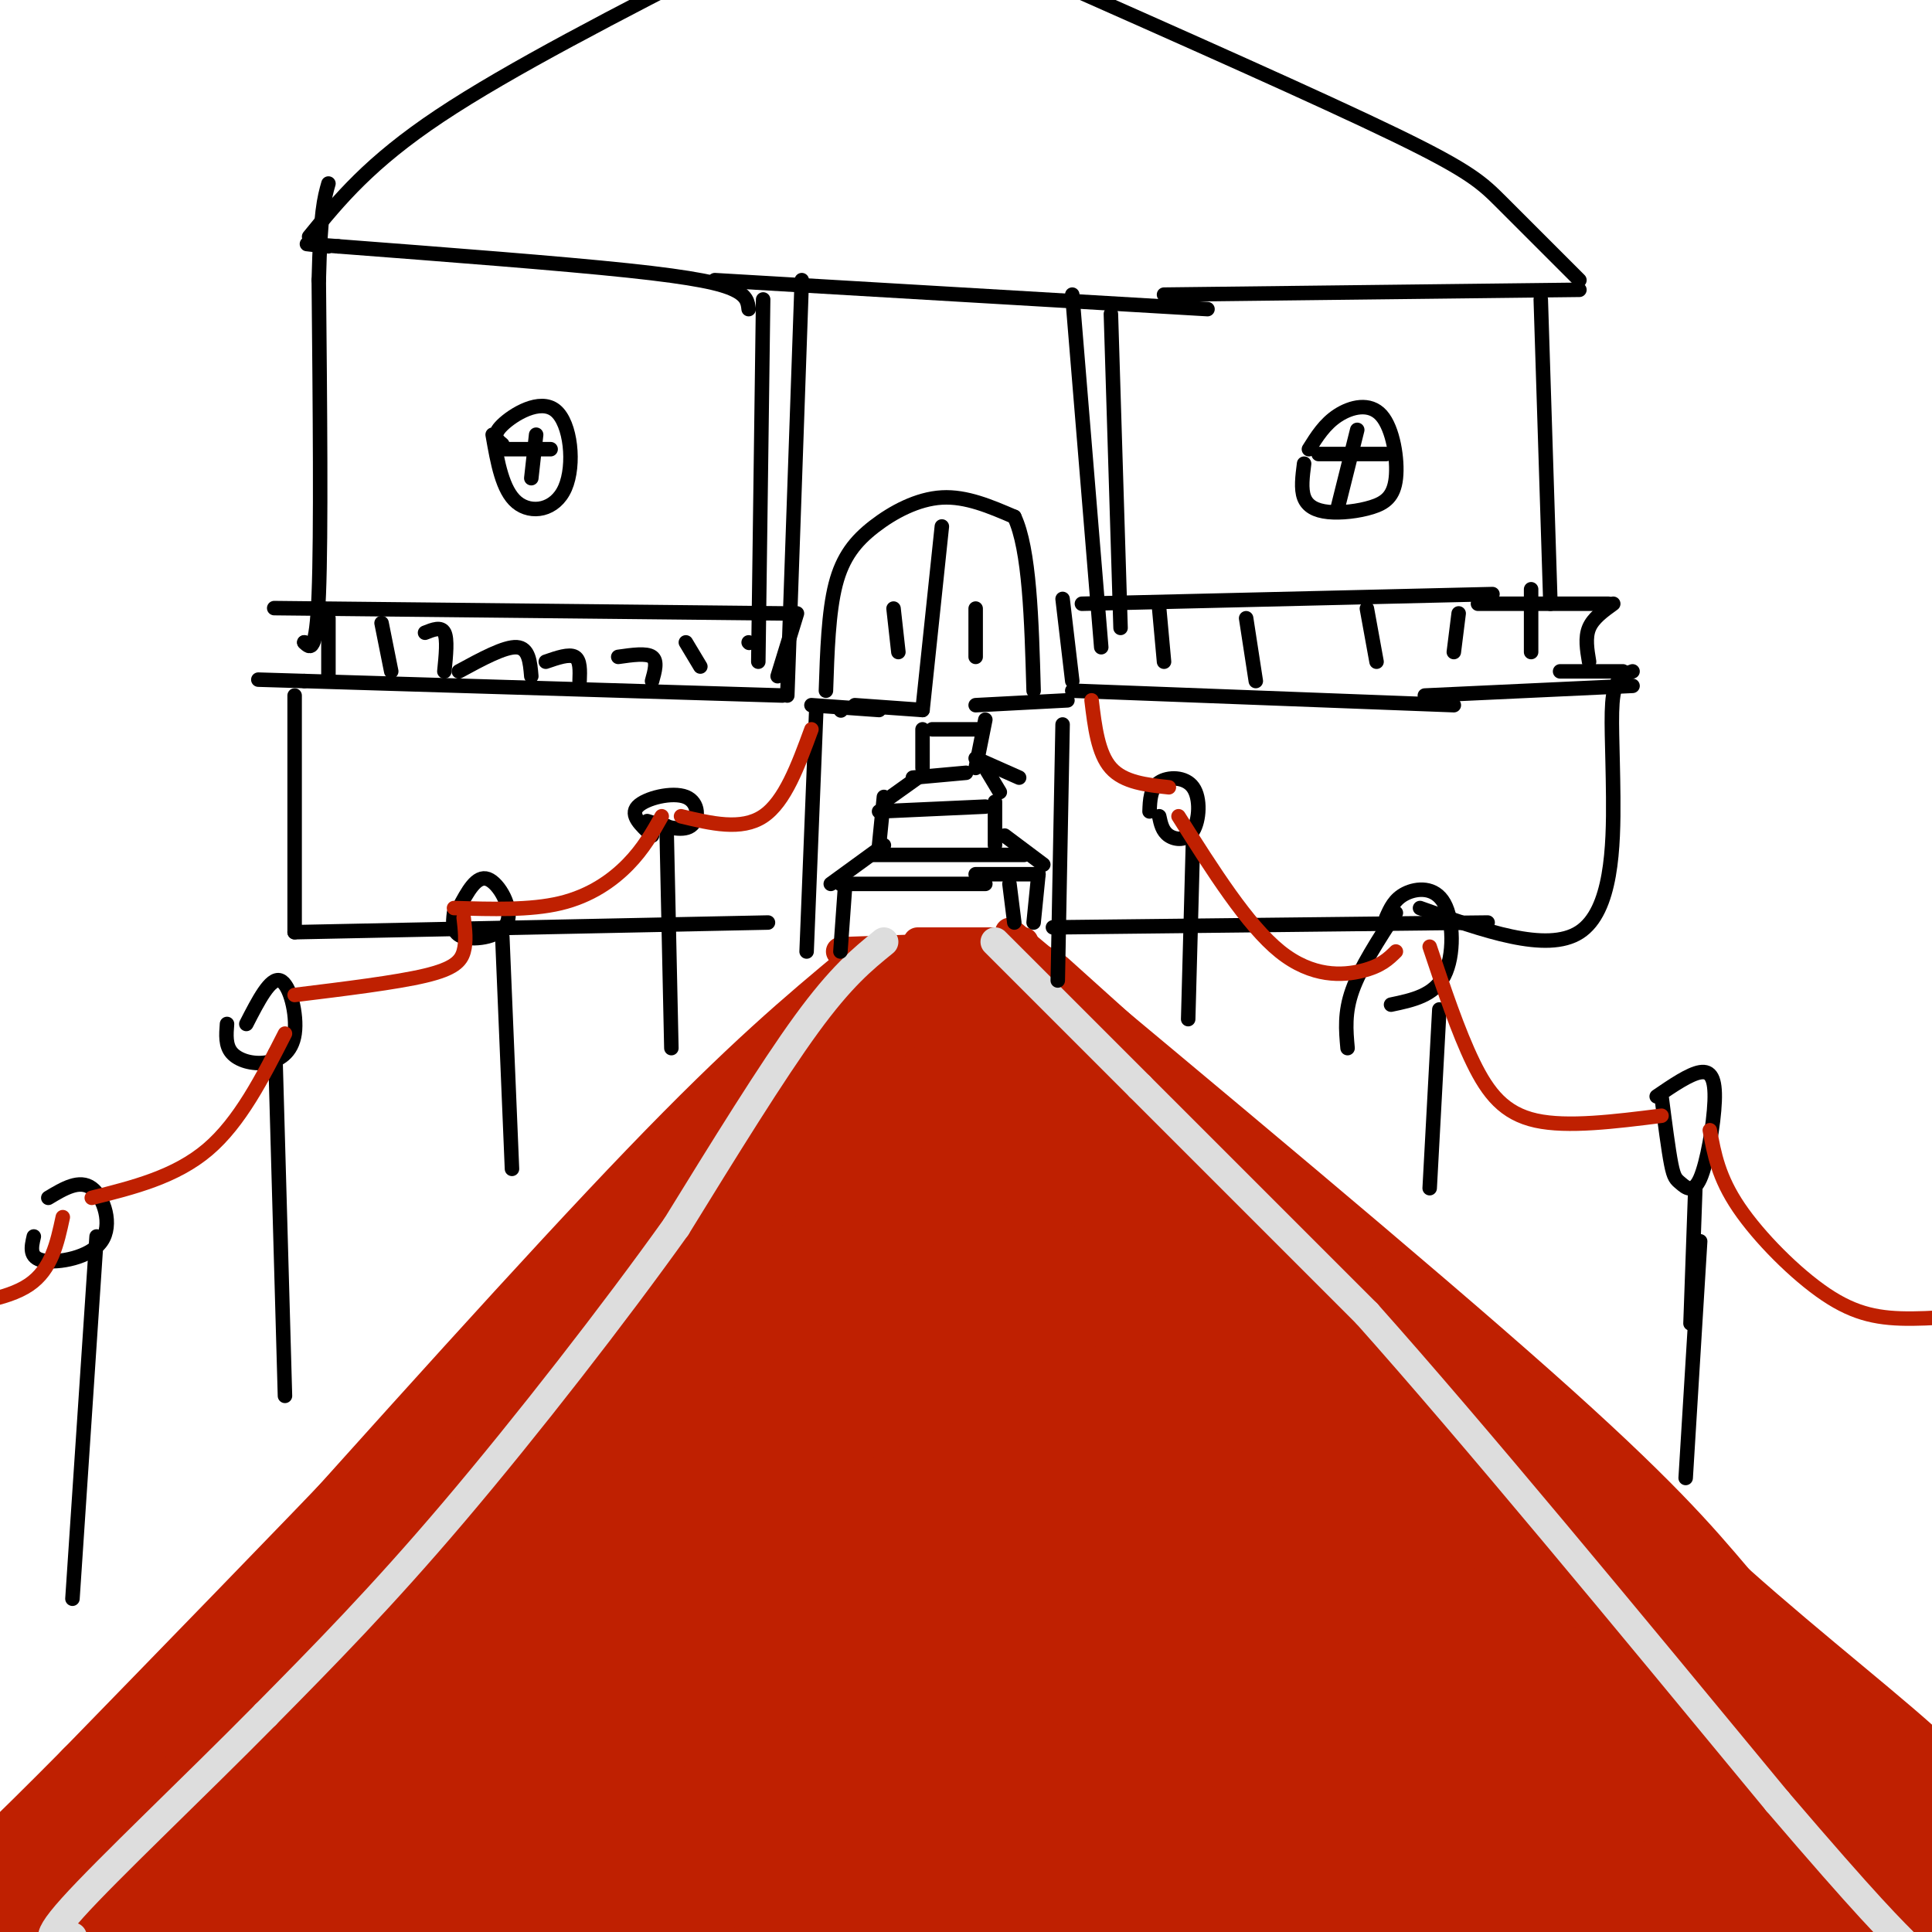 <svg viewBox='0 0 400 400' version='1.1' xmlns='http://www.w3.org/2000/svg' xmlns:xlink='http://www.w3.org/1999/xlink'><g fill='none' stroke='rgb(191,32,1)' stroke-width='6' stroke-linecap='round' stroke-linejoin='round'><path d='M174,197c0.000,0.000 29.000,-1.000 29,-1'/><path d='M176,199c-11.417,9.500 -22.833,19.000 -44,41c-21.167,22.000 -52.083,56.500 -83,91'/><path d='M49,331c-23.000,24.167 -39.000,39.083 -55,54'/><path d='M209,193c42.417,35.333 84.833,70.667 110,93c25.167,22.333 33.083,31.667 41,41'/><path d='M360,327c15.489,13.844 33.711,27.956 42,36c8.289,8.044 6.644,10.022 5,12'/><path d='M212,195c0.000,0.000 -22.000,0.000 -22,0'/></g>
<g fill='none' stroke='rgb(191,32,1)' stroke-width='28' stroke-linecap='round' stroke-linejoin='round'><path d='M208,212c-2.800,-2.667 -5.600,-5.333 -7,-5c-1.400,0.333 -1.400,3.667 0,6c1.400,2.333 4.200,3.667 7,5'/><path d='M208,218c2.333,1.578 4.667,3.022 4,2c-0.667,-1.022 -4.333,-4.511 -8,-8'/><path d='M204,212c-5.500,-1.333 -15.250,-0.667 -25,0'/><path d='M179,212c-10.667,6.333 -24.833,22.167 -39,38'/><path d='M140,250c-15.667,16.000 -35.333,37.000 -55,58'/><path d='M85,308c-19.500,20.333 -40.750,42.167 -62,64'/><path d='M23,372c-15.667,15.833 -23.833,23.417 -32,31'/><path d='M212,209c0.000,0.000 40.000,36.000 40,36'/><path d='M252,245c12.667,11.167 24.333,21.083 36,31'/><path d='M288,276c14.333,13.167 32.167,30.583 50,48'/><path d='M338,324c15.167,14.833 28.083,27.917 41,41'/><path d='M379,365c16.022,13.489 35.578,26.711 31,24c-4.578,-2.711 -33.289,-21.356 -62,-40'/><path d='M348,349c-22.340,-13.321 -47.190,-26.624 -73,-48c-25.810,-21.376 -52.582,-50.824 -65,-64c-12.418,-13.176 -10.483,-10.078 -16,-5c-5.517,5.078 -18.485,12.136 -25,16c-6.515,3.864 -6.576,4.532 -20,21c-13.424,16.468 -40.212,48.734 -67,81'/><path d='M82,350c-15.964,18.198 -22.374,23.194 -10,9c12.374,-14.194 43.534,-47.579 58,-63c14.466,-15.421 12.239,-12.880 25,-21c12.761,-8.120 40.509,-26.902 39,-23c-1.509,3.902 -32.277,30.487 -68,59c-35.723,28.513 -76.401,58.952 -90,70c-13.599,11.048 -0.119,2.704 4,2c4.119,-0.704 -1.122,6.234 14,-6c15.122,-12.234 50.606,-43.638 78,-64c27.394,-20.362 46.697,-29.681 66,-39'/><path d='M198,274c10.458,-4.816 3.602,2.645 8,-2c4.398,-4.645 20.050,-21.397 -24,11c-44.050,32.397 -147.802,113.941 -157,121c-9.198,7.059 76.160,-60.368 110,-87c33.840,-26.632 16.163,-12.468 35,-20c18.837,-7.532 74.187,-36.759 50,-18c-24.187,18.759 -127.911,85.502 -152,102c-24.089,16.498 31.455,-17.251 87,-51'/><path d='M155,330c24.022,-12.833 40.575,-19.417 61,-28c20.425,-8.583 44.720,-19.166 22,-4c-22.720,15.166 -92.454,56.082 -133,79c-40.546,22.918 -51.902,27.838 -49,25c2.902,-2.838 20.062,-13.435 62,-32c41.938,-18.565 108.653,-45.100 115,-47c6.347,-1.900 -47.676,20.835 -91,41c-43.324,20.165 -75.950,37.762 -74,40c1.950,2.238 38.475,-10.881 75,-24'/><path d='M143,380c24.001,-8.626 46.503,-18.193 76,-27c29.497,-8.807 65.990,-16.856 60,-14c-5.990,2.856 -54.461,16.615 -97,32c-42.539,15.385 -79.144,32.395 -90,39c-10.856,6.605 4.038,2.804 30,-6c25.962,-8.804 62.992,-22.611 102,-34c39.008,-11.389 79.994,-20.358 67,-16c-12.994,4.358 -79.967,22.044 -120,35c-40.033,12.956 -53.124,21.180 -59,25c-5.876,3.820 -4.536,3.234 0,3c4.536,-0.234 12.268,-0.117 20,0'/><path d='M132,417c29.250,-5.156 92.375,-18.047 126,-24c33.625,-5.953 37.751,-4.969 51,-4c13.249,0.969 35.622,1.923 22,2c-13.622,0.077 -63.239,-0.722 -101,0c-37.761,0.722 -63.666,2.963 -33,4c30.666,1.037 117.905,0.868 164,2c46.095,1.132 51.048,3.566 56,6'/><path d='M417,403c-17.179,-9.560 -88.125,-36.458 -132,-61c-43.875,-24.542 -60.679,-46.726 -60,-49c0.679,-2.274 18.839,15.363 37,33'/><path d='M262,326c15.270,12.567 34.945,27.484 56,41c21.055,13.516 43.490,25.631 42,20c-1.490,-5.631 -26.904,-29.009 -47,-42c-20.096,-12.991 -34.875,-15.595 -46,-18c-11.125,-2.405 -18.595,-4.611 -21,-4c-2.405,0.611 0.256,4.039 10,12c9.744,7.961 26.571,20.453 36,27c9.429,6.547 11.462,7.147 21,9c9.538,1.853 26.582,4.958 31,5c4.418,0.042 -3.791,-2.979 -12,-6'/><path d='M332,370c-27.244,-8.070 -89.354,-25.246 -104,-27c-14.646,-1.754 18.172,11.912 47,19c28.828,7.088 53.665,7.596 52,9c-1.665,1.404 -29.833,3.702 -58,6'/></g>
<g fill='none' stroke='rgb(221,221,221)' stroke-width='6' stroke-linecap='round' stroke-linejoin='round'><path d='M183,195c-4.417,3.583 -8.833,7.167 -16,17c-7.167,9.833 -17.083,25.917 -27,42'/><path d='M140,254c-12.689,17.778 -30.911,41.222 -46,59c-15.089,17.778 -27.044,29.889 -39,42'/><path d='M55,355c-14.956,15.156 -32.844,32.044 -40,40c-7.156,7.956 -3.578,6.978 0,6'/><path d='M206,195c0.000,0.000 30.000,30.000 30,30'/><path d='M236,225c12.833,12.833 29.917,29.917 47,47'/><path d='M283,272c22.000,24.667 53.500,62.833 85,101'/><path d='M368,373c18.833,22.000 23.417,26.500 28,31'/></g>
<g fill='none' stroke='rgb(0,0,0)' stroke-width='3' stroke-linecap='round' stroke-linejoin='round'><path d='M175,183c0.000,0.000 -1.000,14.000 -1,14'/><path d='M174,183c0.000,0.000 30.000,0.000 30,0'/><path d='M209,183c0.000,0.000 1.000,8.000 1,8'/><path d='M202,181c0.000,0.000 13.000,0.000 13,0'/><path d='M215,181c0.000,0.000 -1.000,10.000 -1,10'/><path d='M216,179c0.000,0.000 -8.000,-6.000 -8,-6'/><path d='M183,175c0.000,0.000 -11.000,8.000 -11,8'/><path d='M181,177c0.000,0.000 31.000,0.000 31,0'/><path d='M182,175c0.000,0.000 1.000,-10.000 1,-10'/><path d='M182,168c0.000,0.000 22.000,-1.000 22,-1'/><path d='M206,166c0.000,0.000 0.000,9.000 0,9'/><path d='M183,166c0.000,0.000 7.000,-5.000 7,-5'/><path d='M189,161c0.000,0.000 11.000,-1.000 11,-1'/><path d='M204,159c0.000,0.000 3.000,5.000 3,5'/><path d='M191,159c0.000,0.000 0.000,-8.000 0,-8'/><path d='M193,151c0.000,0.000 10.000,0.000 10,0'/><path d='M204,149c0.000,0.000 -2.000,10.000 -2,10'/><path d='M202,157c0.000,0.000 9.000,4.000 9,4'/><path d='M191,147c0.000,0.000 -14.000,-1.000 -14,-1'/><path d='M174,147c0.000,0.000 0.100,0.100 0.1,0.1'/><path d='M182,147c0.000,0.000 -14.000,-1.000 -14,-1'/><path d='M169,147c0.000,0.000 -2.000,50.000 -2,50'/><path d='M202,146c0.000,0.000 19.000,-1.000 19,-1'/><path d='M220,150c0.000,0.000 -1.000,53.000 -1,53'/><path d='M222,143c0.000,0.000 79.000,3.000 79,3'/><path d='M218,192c0.000,0.000 90.000,-1.000 90,-1'/><path d='M220,124c0.000,0.000 2.000,17.000 2,17'/><path d='M224,125c0.000,0.000 85.000,-2.000 85,-2'/><path d='M295,144c0.000,0.000 43.000,-2.000 43,-2'/><path d='M306,125c0.000,0.000 27.000,0.000 27,0'/><path d='M334,125c-2.083,1.500 -4.167,3.000 -5,5c-0.833,2.000 -0.417,4.500 0,7'/><path d='M240,126c0.000,0.000 1.000,11.000 1,11'/><path d='M258,128c0.000,0.000 2.000,13.000 2,13'/><path d='M283,126c0.000,0.000 2.000,11.000 2,11'/><path d='M302,127c0.000,0.000 -1.000,8.000 -1,8'/><path d='M317,122c0.000,0.000 0.000,13.000 0,13'/><path d='M323,139c0.000,0.000 13.000,0.000 13,0'/><path d='M338,139c-1.702,0.601 -3.405,1.202 -4,5c-0.595,3.798 -0.083,10.792 0,21c0.083,10.208 -0.262,23.631 -7,28c-6.738,4.369 -19.869,-0.315 -33,-5'/><path d='M162,144c0.000,0.000 -99.000,-3.000 -99,-3'/><path d='M63,141c-16.500,-0.500 -8.250,-0.250 0,0'/><path d='M61,144c0.000,0.000 0.000,49.000 0,49'/><path d='M61,193c0.000,0.000 98.000,-2.000 98,-2'/><path d='M161,140c0.000,0.000 4.000,-13.000 4,-13'/><path d='M162,127c0.000,0.000 -96.000,-1.000 -96,-1'/><path d='M66,126c-16.000,-0.167 -8.000,-0.083 0,0'/><path d='M68,128c0.000,0.000 0.000,13.000 0,13'/><path d='M79,129c0.000,0.000 2.000,10.000 2,10'/><path d='M88,131c1.667,-0.667 3.333,-1.333 4,0c0.667,1.333 0.333,4.667 0,8'/><path d='M95,139c4.750,-2.583 9.500,-5.167 12,-5c2.500,0.167 2.750,3.083 3,6'/><path d='M113,137c2.417,-0.833 4.833,-1.667 6,-1c1.167,0.667 1.083,2.833 1,5'/><path d='M128,136c2.917,-0.417 5.833,-0.833 7,0c1.167,0.833 0.583,2.917 0,5'/><path d='M142,133c0.000,0.000 3.000,5.000 3,5'/><path d='M155,133c0.000,0.000 0.100,0.100 0.1,0.1'/><path d='M171,143c0.268,-8.143 0.536,-16.286 2,-22c1.464,-5.714 4.125,-9.000 8,-12c3.875,-3.000 8.964,-5.714 14,-6c5.036,-0.286 10.018,1.857 15,4'/><path d='M210,107c3.167,6.667 3.583,21.333 4,36'/><path d='M195,109c0.000,0.000 -4.000,38.000 -4,38'/><path d='M185,126c0.000,0.000 1.000,9.000 1,9'/><path d='M202,126c0.000,0.000 0.000,10.000 0,10'/><path d='M63,133c0.000,0.000 0.100,0.100 0.1,0.1'/><path d='M63,133c1.250,1.250 2.500,2.500 3,-10c0.500,-12.500 0.250,-38.750 0,-65'/><path d='M66,58c0.333,-14.167 1.167,-17.083 2,-20'/><path d='M158,62c0.000,0.000 -1.000,75.000 -1,75'/><path d='M166,58c0.000,0.000 -3.000,86.000 -3,86'/><path d='M222,61c0.000,0.000 6.000,73.000 6,73'/><path d='M230,65c0.000,0.000 2.000,65.000 2,65'/><path d='M148,58c0.000,0.000 102.000,6.000 102,6'/><path d='M155,64c-0.156,-1.356 -0.311,-2.711 -3,-4c-2.689,-1.289 -7.911,-2.511 -22,-4c-14.089,-1.489 -37.044,-3.244 -60,-5'/><path d='M70,51c-10.333,-0.833 -6.167,-0.417 -2,0'/><path d='M64,49c6.250,-7.667 12.500,-15.333 27,-25c14.500,-9.667 37.250,-21.333 60,-33'/><path d='M151,-9c11.333,-5.833 9.667,-3.917 8,-2'/><path d='M241,61c0.000,0.000 86.000,-1.000 86,-1'/><path d='M327,58c-5.933,-5.933 -11.867,-11.867 -16,-16c-4.133,-4.133 -6.467,-6.467 -22,-14c-15.533,-7.533 -44.267,-20.267 -73,-33'/><path d='M319,62c0.000,0.000 2.000,63.000 2,63'/><path d='M138,171c0.000,0.000 1.000,46.000 1,46'/><path d='M135,173c-2.315,-2.125 -4.631,-4.250 -3,-6c1.631,-1.750 7.208,-3.125 10,-2c2.792,1.125 2.798,4.750 1,6c-1.798,1.250 -5.399,0.125 -9,-1'/><path d='M104,194c0.000,0.000 2.000,48.000 2,48'/><path d='M95,188c1.827,-3.435 3.655,-6.869 6,-6c2.345,0.869 5.208,6.042 4,9c-1.208,2.958 -6.488,3.702 -9,3c-2.512,-0.702 -2.256,-2.851 -2,-5'/><path d='M57,218c0.000,0.000 2.000,71.000 2,71'/><path d='M51,212c2.491,-4.861 4.982,-9.722 7,-9c2.018,0.722 3.561,7.029 3,11c-0.561,3.971 -3.228,5.608 -6,6c-2.772,0.392 -5.649,-0.459 -7,-2c-1.351,-1.541 -1.175,-3.770 -1,-6'/><path d='M20,256c0.000,0.000 -5.000,75.000 -5,75'/><path d='M10,248c3.232,-1.940 6.464,-3.881 9,-2c2.536,1.881 4.375,7.583 2,11c-2.375,3.417 -8.964,4.548 -12,4c-3.036,-0.548 -2.518,-2.774 -2,-5'/><path d='M247,174c0.000,0.000 -1.000,37.000 -1,37'/><path d='M238,168c0.089,-2.391 0.179,-4.781 2,-6c1.821,-1.219 5.375,-1.265 7,1c1.625,2.265 1.322,6.841 0,9c-1.322,2.159 -3.663,1.903 -5,1c-1.337,-0.903 -1.668,-2.451 -2,-4'/><path d='M298,209c0.000,0.000 -2.000,37.000 -2,37'/><path d='M287,190c0.851,-1.929 1.702,-3.857 4,-5c2.298,-1.143 6.042,-1.500 8,2c1.958,3.500 2.131,10.857 0,15c-2.131,4.143 -6.565,5.071 -11,6'/><path d='M352,257c0.000,0.000 -3.000,49.000 -3,49'/><path d='M343,227c3.402,-2.318 6.804,-4.636 9,-5c2.196,-0.364 3.185,1.226 3,6c-0.185,4.774 -1.544,12.733 -3,16c-1.456,3.267 -3.007,1.841 -4,1c-0.993,-0.841 -1.426,-1.097 -2,-4c-0.574,-2.903 -1.287,-8.451 -2,-14'/><path d='M351,246c0.000,0.000 -1.000,28.000 -1,28'/><path d='M289,189c-3.667,5.667 -7.333,11.333 -9,16c-1.667,4.667 -1.333,8.333 -1,12'/></g>
<g fill='none' stroke='rgb(191,32,1)' stroke-width='3' stroke-linecap='round' stroke-linejoin='round'><path d='M244,169c7.133,11.289 14.267,22.578 21,28c6.733,5.422 13.067,4.978 17,4c3.933,-0.978 5.467,-2.489 7,-4'/><path d='M296,196c2.933,8.778 5.867,17.556 9,24c3.133,6.444 6.467,10.556 13,12c6.533,1.444 16.267,0.222 26,-1'/><path d='M354,234c0.893,4.887 1.786,9.774 6,16c4.214,6.226 11.750,13.792 18,18c6.250,4.208 11.214,5.060 18,5c6.786,-0.060 15.393,-1.030 24,-2'/><path d='M137,169c-1.889,3.356 -3.778,6.711 -7,10c-3.222,3.289 -7.778,6.511 -14,8c-6.222,1.489 -14.111,1.244 -22,1'/><path d='M96,190c0.289,2.489 0.578,4.978 0,7c-0.578,2.022 -2.022,3.578 -8,5c-5.978,1.422 -16.489,2.711 -27,4'/><path d='M59,214c-4.667,9.167 -9.333,18.333 -16,24c-6.667,5.667 -15.333,7.833 -24,10'/><path d='M13,252c-1.167,5.417 -2.333,10.833 -7,14c-4.667,3.167 -12.833,4.083 -21,5'/><path d='M141,169c6.250,1.500 12.500,3.000 17,0c4.500,-3.000 7.250,-10.500 10,-18'/><path d='M242,163c-4.667,-0.500 -9.333,-1.000 -12,-4c-2.667,-3.000 -3.333,-8.500 -4,-14'/></g>
<g fill='none' stroke='rgb(0,0,0)' stroke-width='3' stroke-linecap='round' stroke-linejoin='round'><path d='M271,93c1.632,-2.610 3.263,-5.220 6,-7c2.737,-1.780 6.579,-2.732 9,0c2.421,2.732 3.422,9.146 3,13c-0.422,3.854 -2.268,5.146 -5,6c-2.732,0.854 -6.351,1.268 -9,1c-2.649,-0.268 -4.328,-1.220 -5,-3c-0.672,-1.780 -0.336,-4.390 0,-7'/><path d='M104,92c-1.113,-0.912 -2.226,-1.825 0,-4c2.226,-2.175 7.793,-5.614 11,-3c3.207,2.614 4.056,11.281 2,16c-2.056,4.719 -7.016,5.491 -10,3c-2.984,-2.491 -3.992,-8.246 -5,-14'/><path d='M103,93c0.000,0.000 11.000,0.000 11,0'/><path d='M111,90c0.000,0.000 -1.000,9.000 -1,9'/><path d='M273,94c0.000,0.000 14.000,0.000 14,0'/><path d='M281,89c0.000,0.000 -4.000,16.000 -4,16'/></g>
</svg>